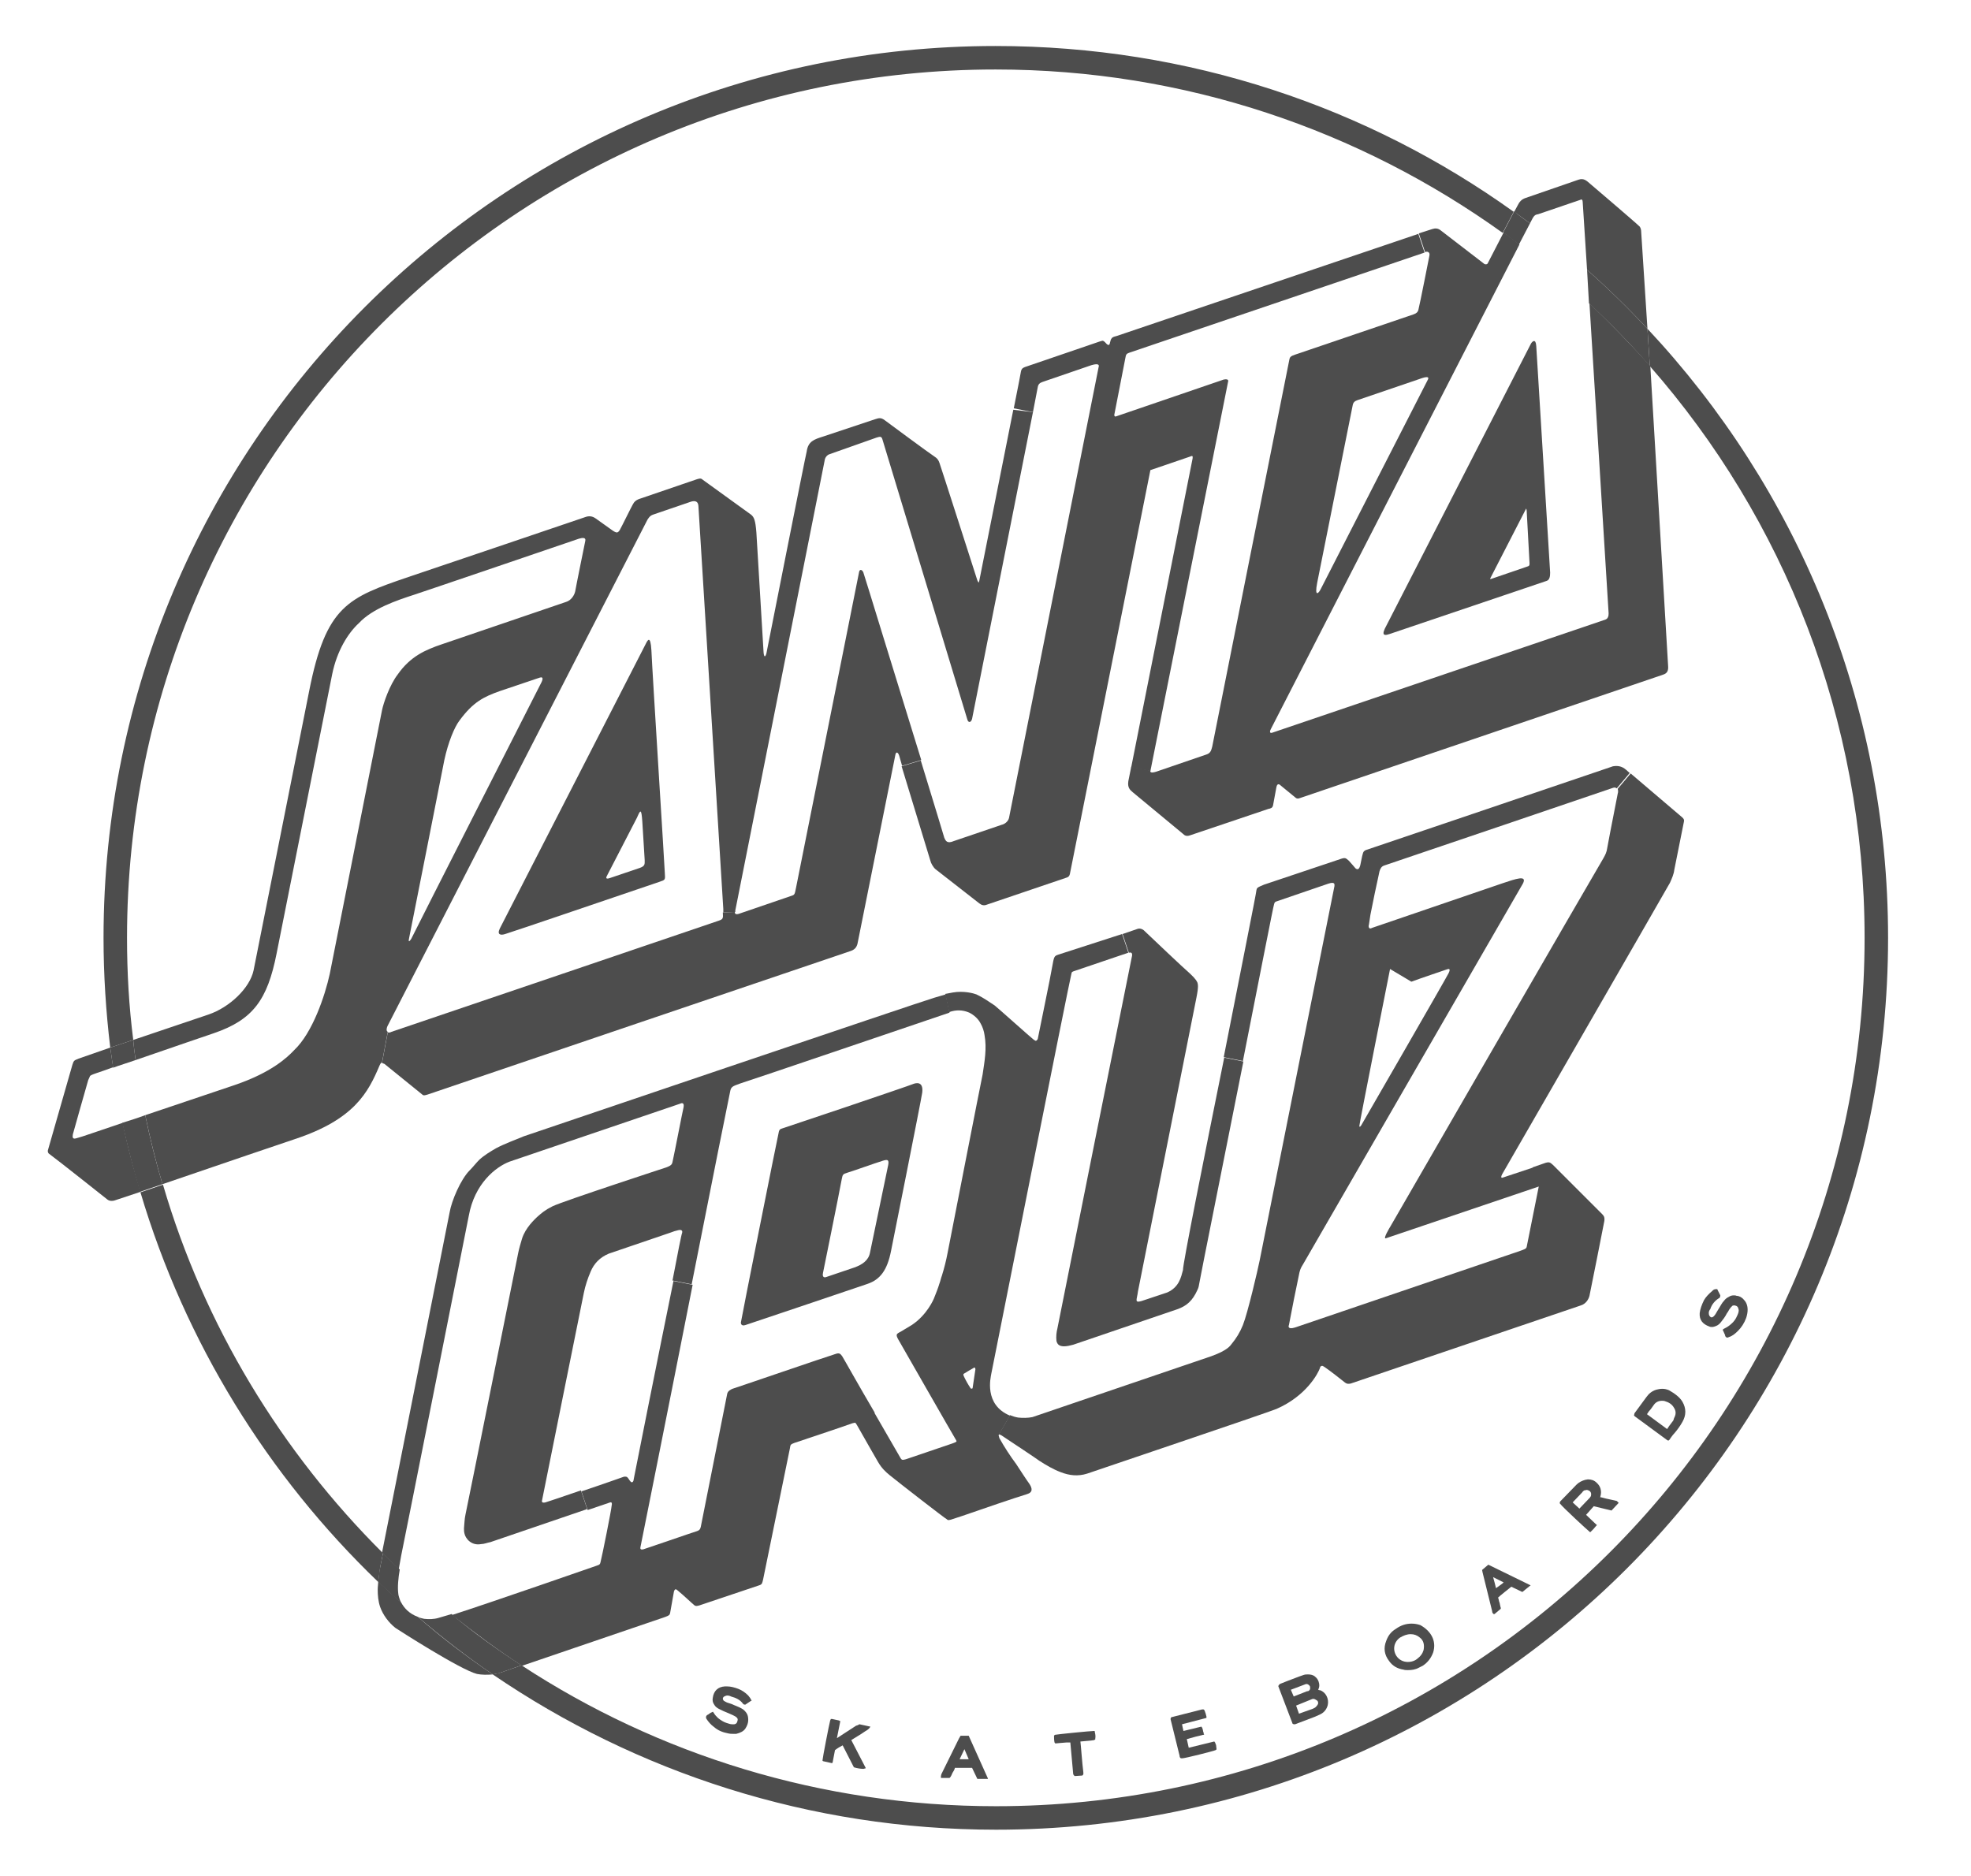 <svg xml:space="preserve" style="enable-background:new 0 0 41.12 39.14;" viewBox="0 0 41.12 39.14" y="0px" x="0px" xmlns:xlink="http://www.w3.org/1999/xlink" xmlns="http://www.w3.org/2000/svg" id="Layer_1" version="1.0">
<style type="text/css">
	.st0{fill:#4D4D4D;}
</style>
<g id="c">
</g>
<g>
	<g>
		<g id="XMLID_1_">
			<g>
				<path d="M36.38,27.12c0.05,0.05,0.08,0.12,0.08,0.21c0,0.05-0.01,0.11-0.03,0.17c-0.04,0.11-0.1,0.2-0.17,0.27
					c-0.06,0.06-0.12,0.11-0.19,0.13c-0.01,0-0.01,0.01-0.02,0.01c0,0-0.01,0-0.01,0l-0.02,0L36,27.89
					c-0.01-0.01-0.01-0.02-0.01-0.03c-0.01-0.03-0.03-0.06-0.04-0.09l-0.01-0.02c0,0,0-0.01,0.01-0.01l0.01-0.01
					c0.04-0.02,0.08-0.04,0.13-0.08c0.05-0.04,0.1-0.09,0.13-0.15c0.02-0.04,0.04-0.08,0.05-0.12c0-0.02,0.01-0.04,0-0.06
					c-0.01-0.05-0.03-0.07-0.08-0.08c0,0-0.01,0-0.01,0c-0.01,0-0.03,0-0.04,0.01c-0.02,0.02-0.04,0.04-0.06,0.07
					c-0.02,0.03-0.03,0.06-0.05,0.08c-0.04,0.08-0.08,0.13-0.12,0.18c-0.03,0.04-0.06,0.07-0.11,0.09
					c-0.03,0.01-0.05,0.02-0.08,0.02c-0.02,0-0.04,0-0.06-0.01c-0.14-0.05-0.21-0.14-0.2-0.28c0.01-0.08,0.04-0.17,0.09-0.27
					c0.04-0.07,0.1-0.13,0.17-0.19c0.02-0.02,0.04-0.04,0.08-0.04l0.02,0c0.01,0,0.01,0,0.01,0.01l0.06,0.12
					c0,0.04-0.02,0.06-0.03,0.06c-0.08,0.05-0.15,0.13-0.18,0.23l-0.01,0.01c-0.01,0.02-0.02,0.04-0.02,0.06
					c0,0.02,0,0.04,0.01,0.06c0.01,0.02,0.03,0.04,0.05,0.04c0.01,0,0.03-0.01,0.04-0.02c0.03-0.03,0.05-0.06,0.07-0.1l0.03-0.05
					c0.04-0.06,0.07-0.13,0.12-0.18c0.03-0.04,0.06-0.06,0.1-0.08c0.03-0.02,0.06-0.03,0.1-0.03c0.02,0,0.04,0,0.06,0.01
					C36.28,27.04,36.34,27.07,36.38,27.12z" class="st0"></path>
				<path d="M35.1,17.06c0.03,0.03,0.04,0.05,0.03,0.09l-0.2,1c-0.01,0.09-0.05,0.18-0.09,0.27
					c-0.18,0.32-3.46,6.01-3.5,6.08c-0.01,0.02-0.02,0.04-0.02,0.06c0,0.02,0.02,0.02,0.04,0.01l0.63-0.21l0.13,0.39
					c0,0-0.01,0-0.02,0.01l-3.19,1.08c-0.04,0.01,0.01-0.09,0.02-0.11c0.03-0.06,0.06-0.11,0.09-0.16c0.16-0.28,4.14-7.17,4.43-7.66
					c0.04-0.07,0.07-0.13,0.08-0.21c0.02-0.11,0.04-0.21,0.06-0.32c0.05-0.25,0.11-0.57,0.16-0.82c0.01-0.03,0.01-0.06,0-0.1
					l0.27-0.32L35.1,17.06z" class="st0"></path>
				<path d="M35.1,29.25c0.08,0.14,0.08,0.28,0,0.42c-0.05,0.09-0.11,0.17-0.17,0.24c-0.04,0.04-0.07,0.09-0.1,0.13
					c0,0.01-0.01,0.01-0.01,0.01l-0.01,0.01c0,0-0.01,0-0.01,0c0,0-0.02-0.01-0.02-0.01l-0.68-0.5c0,0,0-0.01-0.01-0.01
					c0-0.02,0.01-0.04,0.01-0.05l0.25-0.34c0.05-0.07,0.11-0.12,0.2-0.15c0.04-0.01,0.08-0.02,0.13-0.02c0.05,0,0.09,0.01,0.14,0.03
					C34.94,29.08,35.04,29.15,35.1,29.25z M34.94,29.56c0.03-0.07,0.02-0.13-0.02-0.19c-0.04-0.07-0.11-0.11-0.18-0.13
					c-0.02-0.01-0.05-0.01-0.07-0.01c-0.07,0-0.13,0.03-0.17,0.09c-0.03,0.04-0.06,0.09-0.1,0.13l-0.04,0.06l0.42,0.31l0.04-0.06
					c0.03-0.04,0.06-0.08,0.09-0.12C34.92,29.6,34.93,29.58,34.94,29.56z" class="st0"></path>
				<path d="M34.8,13.88c0.01,0.11-0.01,0.17-0.11,0.2l-7.56,2.57c-0.05,0.02-0.08,0.02-0.12-0.02l-0.28-0.23
					c-0.04-0.04-0.08-0.06-0.1,0.02l-0.07,0.38c-0.01,0.06-0.05,0.07-0.1,0.08l-1.63,0.55c-0.08,0.03-0.12,0-0.15-0.03l-1.05-0.87
					c-0.06-0.05-0.11-0.1-0.09-0.23l0.06-0.3l0.4,0.08c-0.01,0.03,0.01,0.06,0.13,0.02l1.05-0.36c0.08-0.03,0.09-0.09,0.11-0.16
					c0,0,1.58-7.94,1.61-8.08c0.01-0.05,0.03-0.07,0.12-0.1c0.15-0.05,2.47-0.84,2.47-0.84c0.06-0.02,0.09-0.05,0.1-0.09
					c0.03-0.11,0.23-1.13,0.23-1.13c0.02-0.08-0.04-0.1-0.09-0.08l-0.13-0.39l0.28-0.09c0.06-0.02,0.12-0.02,0.18,0.03l0.91,0.7
					c0.02,0.01,0.06,0.01,0.07-0.02l0.33-0.64c0.11,0.08,0.22,0.16,0.33,0.25l-5.18,10.1c-0.03,0.05-0.04,0.11,0.02,0.09l6.95-2.36
					c0.06-0.02,0.07-0.08,0.07-0.13l-0.4-6.47c0.44,0.42,0.86,0.85,1.27,1.31L34.8,13.88z M29.79,7.92
					c0.03-0.06-0.02-0.07-0.18-0.01l-1.29,0.44c-0.06,0.02-0.09,0.05-0.1,0.11l-0.74,3.7c-0.06,0.31,0.03,0.22,0.07,0.14L29.79,7.92
					z" class="st0"></path>
				<path d="M34.37,6.86c3.11,3.32,5.02,7.79,5.02,12.71c0,10.28-8.33,18.61-18.61,18.61c-3.89,0-7.51-1.2-10.5-3.24
					c0.06-0.01,0.12-0.03,0.17-0.04l0.43-0.15c2.84,1.86,6.25,2.94,9.9,2.94c10.01,0,18.12-8.11,18.12-18.12
					c0-4.57-1.69-8.75-4.48-11.93L34.37,6.86z" class="st0"></path>
				<path d="M34.37,6.86l0.05,0.78c-0.4-0.46-0.82-0.89-1.27-1.31l-0.04-0.7C33.55,6.02,33.97,6.43,34.37,6.86z" class="st0"></path>
				<path d="M34.24,4.85l0.13,2.01c-0.4-0.43-0.82-0.84-1.26-1.23l-0.09-1.4c0-0.06-0.02-0.08-0.05-0.06l-0.88,0.3
					C32.02,4.48,32,4.5,31.94,4.62l-0.02,0.04c-0.11-0.08-0.22-0.16-0.33-0.24l0.07-0.13c0.04-0.08,0.08-0.13,0.17-0.16l1.1-0.38
					c0.11-0.04,0.17,0.02,0.25,0.09c0,0,0.94,0.8,1.03,0.89C34.23,4.76,34.24,4.8,34.24,4.85z" class="st0"></path>
				<path d="M33.92,16.06l0.08,0.07l-0.27,0.32c-0.03-0.02-0.05-0.02-0.08-0.01c-0.08,0.03-4.74,1.61-4.77,1.62
					c-0.06,0.02-0.08,0.06-0.1,0.12c-0.07,0.31-0.13,0.61-0.19,0.91c-0.01,0.06-0.02,0.13-0.03,0.2c-0.01,0.03-0.01,0.06,0.01,0.08
					c0.02,0.01,0.04,0,0.06-0.01l2.72-0.93c0.27-0.09,0.52-0.18,0.42,0.01l-4.59,7.95c-0.03,0.05-0.05,0.08-0.07,0.16
					c-0.04,0.18-0.19,0.93-0.22,1.1c-0.01,0.02-0.03,0.1,0.13,0.05l4.7-1.6c0.08-0.03,0.12-0.04,0.13-0.08l0.25-1.25
					c0-0.01,0-0.02,0-0.02l-0.13-0.39l0.23-0.08c0.13-0.05,0.14-0.02,0.2,0.03l1.03,1.03c0.04,0.04,0.05,0.08,0.04,0.14
					c-0.03,0.16-0.27,1.37-0.31,1.56c-0.02,0.08-0.08,0.17-0.18,0.2l-4.8,1.63c-0.05,0.01-0.08,0.01-0.12-0.02
					c-0.06-0.05-0.33-0.26-0.42-0.32c-0.02-0.01-0.04-0.03-0.06-0.03c-0.03,0.01-0.04,0.02-0.04,0.04
					c-0.04,0.12-0.29,0.59-0.91,0.86c-0.19,0.08-3.87,1.32-3.95,1.35c-0.19,0.06-0.37,0.04-0.55-0.03
					c-0.16-0.06-0.31-0.15-0.45-0.24c-0.05-0.04-0.58-0.39-0.79-0.53c-0.02-0.01-0.04-0.02-0.05-0.02l0.23-0.4
					c0.05,0.02,0.11,0.04,0.17,0.05c0.09,0.01,0.21,0.01,0.3-0.01l3.73-1.27c0.36-0.13,0.4-0.23,0.42-0.25
					c0.1-0.12,0.18-0.25,0.24-0.4c0.1-0.25,0.31-1.15,0.35-1.35c0.09-0.46,1.54-7.71,1.56-7.81c0-0.03,0.02-0.1-0.13-0.05
					c0,0-0.73,0.25-1.08,0.37c-0.03,0.01-0.04,0.02-0.05,0.06c-0.01,0.01-0.31,1.55-0.65,3.27l-0.4-0.08
					c0.35-1.78,0.68-3.43,0.68-3.47c0.01-0.07,0.02-0.07,0.16-0.13l1.61-0.54c0.09-0.03,0.1-0.01,0.16,0.04
					c0.03,0.03,0.13,0.15,0.14,0.16c0.05,0.04,0.08,0.01,0.1-0.07c0.01-0.04,0.04-0.21,0.05-0.23c0.01-0.04,0.02-0.06,0.06-0.08
					c0.01,0,5.01-1.7,5.16-1.75C33.77,15.97,33.85,16,33.92,16.06z M30.22,20.31c0.05-0.1,0.01-0.1-0.04-0.08
					c0,0-0.62,0.21-0.72,0.25c-0.02,0.01-0.02,0-0.04-0.01L29,20.22c0,0-0.64,3.22-0.64,3.27c0,0.04,0.02,0.02,0.04-0.01
					C28.43,23.43,30.16,20.43,30.22,20.31z" class="st0"></path>
				<path d="M33.77,31.36C33.77,31.37,33.77,31.37,33.77,31.36l-0.15,0.16l-0.37-0.09l-0.16,0.18l0.22,0.21
					c0.01,0,0.01,0.01,0,0.01l-0.01,0.01c-0.02,0.02-0.04,0.05-0.06,0.07c-0.01,0.01-0.02,0.02-0.04,0.04l-0.01,0.01
					c0,0-0.01,0.01-0.01,0.01c0,0,0,0-0.01,0l-0.01-0.01c-0.03-0.02-0.57-0.52-0.61-0.58c0,0-0.01-0.01-0.01-0.01
					c0-0.03,0.01-0.04,0.02-0.05l0.33-0.34c0.05-0.05,0.11-0.08,0.18-0.1c0.02,0,0.04-0.01,0.06-0.01c0.07,0,0.13,0.02,0.18,0.07
					c0.08,0.07,0.11,0.17,0.08,0.28c0,0.01,0,0.01-0.01,0.02c0.06,0.01,0.11,0.03,0.17,0.04c0.06,0.01,0.12,0.03,0.18,0.04
					L33.77,31.36C33.76,31.36,33.76,31.36,33.77,31.36z M33.19,31.22c0.01-0.04,0.01-0.08-0.03-0.11c-0.02-0.01-0.04-0.02-0.06-0.02
					c-0.01,0-0.03,0.01-0.05,0.01c-0.01,0.01-0.03,0.02-0.04,0.04l-0.2,0.21l0.14,0.13l0.22-0.23
					C33.17,31.25,33.18,31.23,33.19,31.22z" class="st0"></path>
				<path d="M32.34,11.95c0,0.07-0.01,0.15-0.07,0.17l-3.28,1.11c-0.17,0.06-0.13-0.04-0.1-0.11l3.05-5.95
					c0.03-0.05,0.1-0.11,0.11,0.05L32.34,11.95z M31.84,11.83c0.07-0.02,0.07-0.03,0.07-0.08l-0.06-1.1
					c-0.01-0.05-0.01-0.04-0.02-0.02l-0.73,1.42c-0.02,0.03-0.01,0.04,0.01,0.03L31.84,11.83z" class="st0"></path>
				<path d="M31.93,33.08c0,0.01,0,0.01-0.01,0.01l-0.16,0.13l-0.23-0.11c-0.05,0.04-0.24,0.19-0.28,0.23l0.01,0.01
					c0.01,0.03,0.01,0.06,0.02,0.08c0,0.01,0.01,0.02,0.01,0.04c0.01,0.03,0.01,0.06,0.02,0.08c0,0,0,0.02,0,0.02l-0.13,0.11
					c0,0,0,0-0.01,0c0,0-0.01,0-0.01,0l-0.01-0.01c-0.02-0.02-0.02-0.04-0.02-0.05l-0.2-0.81l-0.01-0.05l0.13-0.11L31.93,33.08
					C31.93,33.07,31.93,33.08,31.93,33.08z M31.37,33.02l-0.22-0.11c0.02,0.07,0.05,0.18,0.06,0.23
					C31.28,33.09,31.34,33.05,31.37,33.02z" class="st0"></path>
				<path d="M31.92,4.66L31.69,5.1c-0.11-0.08-0.22-0.17-0.33-0.25l0.23-0.44C31.69,4.5,31.81,4.58,31.92,4.66z" class="st0"></path>
				<path d="M31.58,4.42l-0.23,0.44c-2.98-2.14-6.63-3.41-10.58-3.41c-10.01,0-18.12,8.12-18.12,18.12
					c0,0.72,0.04,1.43,0.13,2.13L2.3,21.86c-0.09-0.75-0.14-1.52-0.14-2.29c0-10.28,8.33-18.61,18.61-18.61
					C24.81,0.96,28.54,2.24,31.58,4.42z" class="st0"></path>
				<path d="M29.89,34.18c0.04,0.1,0.04,0.2,0.01,0.3c-0.04,0.11-0.11,0.21-0.22,0.28c-0.02,0.01-0.04,0.02-0.06,0.03
					l-0.02,0.01c-0.07,0.04-0.15,0.05-0.23,0.05c-0.03,0-0.06,0-0.09-0.01c-0.13-0.02-0.23-0.08-0.3-0.18
					c-0.1-0.13-0.12-0.27-0.06-0.42c0.04-0.11,0.1-0.19,0.2-0.25c0.11-0.08,0.22-0.11,0.33-0.11c0.06,0,0.12,0.01,0.18,0.03
					C29.74,33.97,29.84,34.06,29.89,34.18z M29.7,34.43c0.02-0.11,0-0.2-0.08-0.26c-0.06-0.05-0.12-0.07-0.19-0.07
					c-0.08,0-0.15,0.03-0.22,0.07c-0.13,0.09-0.16,0.25-0.08,0.38c0.05,0.08,0.14,0.13,0.24,0.13c0.05,0,0.1-0.01,0.14-0.03
					l0.02-0.01c0.01-0.01,0.02-0.01,0.03-0.02C29.64,34.56,29.68,34.5,29.7,34.43z" class="st0"></path>
				<path d="M29.59,4.88l0.13,0.39l-6.16,2.09c-0.06,0.02-0.07,0.04-0.08,0.1l-0.23,1.18c-0.01,0.02,0,0.06,0.03,0.05
					l2.25-0.77c0.05-0.01,0.11-0.01,0.09,0.05L24,16.09l-0.4-0.08l1.28-6.44c0.01-0.07-0.01-0.06-0.06-0.04L24,9.81l-1.68,8.43
					c-0.01,0.04-0.03,0.06-0.06,0.07l-1.68,0.57c-0.05,0.02-0.1,0.01-0.15-0.03l-0.91-0.71c-0.05-0.04-0.1-0.13-0.11-0.18l-0.6-1.97
					l0.4-0.12c0.28,0.91,0.49,1.61,0.49,1.61c0.03,0.07,0.06,0.13,0.2,0.07l1-0.34c0.05-0.01,0.13-0.06,0.15-0.14l1.87-9.41
					c0.01-0.03,0.02-0.09-0.15-0.04l-1.02,0.35c-0.06,0.02-0.09,0.05-0.1,0.11L21.55,8.6l-0.4-0.08c0.09-0.45,0.15-0.76,0.15-0.77
					c0.01-0.05,0.03-0.07,0.08-0.09c0,0,1.46-0.5,1.55-0.53c0.03-0.01,0.06-0.02,0.08-0.02c0.03,0.01,0.07,0.06,0.07,0.06
					c0.05,0.05,0.07,0.03,0.08-0.03c0.01-0.03,0.01-0.06,0.04-0.09c0.02-0.02,0.06-0.03,0.1-0.04L29.59,4.88z" class="st0"></path>
				<path d="M27.54,35.27c0.12,0.04,0.19,0.18,0.16,0.31c-0.02,0.08-0.07,0.15-0.15,0.19
					c-0.04,0.02-0.07,0.03-0.11,0.05l-0.42,0.16H27c0,0,0,0,0,0c0,0,0,0-0.01,0l-0.02-0.01c-0.01-0.01-0.01-0.01-0.01-0.02
					l-0.29-0.76c0,0,0-0.01,0-0.01c0.01-0.03,0.03-0.03,0.03-0.04l0.15-0.06c0.11-0.04,0.23-0.09,0.35-0.13
					c0.03-0.01,0.06-0.01,0.09-0.01c0.05,0,0.11,0.01,0.15,0.05c0.04,0.03,0.07,0.08,0.08,0.14c0.01,0.05,0,0.09-0.02,0.13
					C27.52,35.27,27.53,35.27,27.54,35.27z M27.5,35.54c0-0.03-0.01-0.05-0.03-0.06c-0.03-0.02-0.05-0.03-0.07-0.03
					c-0.01,0-0.02,0-0.04,0.01c-0.09,0.04-0.18,0.07-0.27,0.11l-0.05,0.02l0.06,0.17l0.11-0.04c0.06-0.02,0.11-0.04,0.17-0.06
					c0.02-0.01,0.05-0.02,0.07-0.04C27.48,35.59,27.5,35.56,27.5,35.54z M27.29,35.29c0.04-0.02,0.05-0.05,0.04-0.1
					c-0.01-0.02-0.04-0.05-0.07-0.05c0,0,0,0,0,0c-0.01,0-0.02,0-0.04,0.01l-0.29,0.11l0.06,0.14l0.28-0.11
					C27.27,35.29,27.28,35.29,27.29,35.29z" class="st0"></path>
				<path d="M25.54,22.07l0.4,0.08c-0.41,2.07-0.88,4.4-0.92,4.63c-0.01,0.05-0.01,0.08-0.04,0.14
					c-0.1,0.22-0.22,0.33-0.42,0.4c-0.32,0.11-2.02,0.69-2.17,0.74c-0.28,0.08-0.33,0-0.35-0.08c-0.01-0.09,0-0.18,0.02-0.26
					c0.08-0.41,1.52-7.6,1.55-7.74c0.03-0.11-0.02-0.11-0.06-0.1l-0.13-0.39l0.32-0.11c0.04-0.01,0.08,0,0.12,0.03
					c0.19,0.18,0.82,0.78,0.96,0.9c0.06,0.06,0.12,0.11,0.16,0.19c0.01,0.04,0.03,0.07-0.02,0.32l-1.22,6.13
					c-0.02,0.17-0.08,0.24,0.07,0.2l0.54-0.18c0.25-0.11,0.29-0.32,0.33-0.47C24.67,26.41,25.12,24.15,25.54,22.07z" class="st0"></path>
				<path d="M25.38,36.5c0,0.01,0,0.01-0.01,0.01l-0.01,0.01c-0.04,0.02-0.64,0.17-0.69,0.17c0,0-0.01,0-0.01,0
					s-0.01,0-0.01,0l-0.01,0c-0.03-0.01-0.03-0.04-0.03-0.05l-0.19-0.77l0.01-0.03c0.01-0.01,0.01-0.01,0.02-0.01l0.63-0.16
					c0.01,0,0.01,0,0.01,0l0.02,0l0.02,0.02c0.02,0.05,0.03,0.09,0.04,0.13l0,0.02c0,0.01,0,0.01-0.01,0.01l-0.5,0.13
					c0,0.01,0.03,0.14,0.03,0.14l0.37-0.09c0,0,0.01,0,0.01,0.01l0.01,0.01c0.01,0.03,0.02,0.06,0.02,0.08
					c0.01,0.01,0.01,0.03,0.01,0.04l0.01,0.02c0,0.01,0,0.01-0.01,0.01L25.1,36.2c-0.04,0.01-0.11,0.03-0.16,0.04l-0.18,0.05
					l0.04,0.18l0.53-0.13c0,0,0.01,0,0.01,0.01l0.01,0.01c0.01,0.02,0.01,0.04,0.02,0.05L25.38,36.5z" class="st0"></path>
				<path d="M23.41,19.49l0.13,0.39l-1.12,0.38c-0.06,0.02-0.06,0.02-0.07,0.07c-0.02,0.04-1.67,8.34-1.67,8.34
					c-0.01,0.07-0.16,0.64,0.39,0.87l-0.23,0.4c-0.01,0-0.01,0.01,0.01,0.07c0.1,0.18,0.23,0.38,0.35,0.54
					c0.1,0.15,0.18,0.28,0.28,0.42c0.05,0.08,0.08,0.17-0.06,0.21c-0.03,0.01-0.12,0.04-0.25,0.08c-0.4,0.13-1.13,0.39-1.33,0.45
					c-0.05,0.01-0.06,0.02-0.09-0.01c-0.03-0.01-0.97-0.74-1.18-0.91c-0.1-0.08-0.18-0.16-0.25-0.28c0,0-0.3-0.52-0.44-0.77
					c-0.01-0.02-0.03-0.05-0.05-0.06c-0.01,0-0.02-0.01-0.02-0.01l0.42-0.21c0.29,0.5,0.56,0.97,0.56,0.97
					c0.03,0.05,0.06,0.03,0.11,0.02l0.97-0.33c0.11-0.04,0.09-0.04,0.07-0.08c-0.01-0.01-1.2-2.09-1.2-2.09
					c-0.05-0.09-0.04-0.11,0.01-0.14c0.01,0,0.25-0.15,0.27-0.16c0.32-0.21,0.46-0.54,0.47-0.57c0.04-0.1,0.08-0.2,0.11-0.3
					c0.02-0.05,0.03-0.11,0.05-0.16c0.05-0.16,0.09-0.32,0.12-0.48c0,0,0.72-3.69,0.73-3.72c0.04-0.27,0.09-0.54,0.04-0.82
					c-0.01-0.08-0.04-0.17-0.08-0.24c-0.05-0.1-0.14-0.18-0.24-0.23c-0.14-0.06-0.28-0.06-0.42-0.01l-0.08-0.38
					c0.05-0.01,0.11-0.02,0.16-0.03c0.23-0.04,0.44,0.02,0.49,0.04c0.13,0.06,0.26,0.15,0.38,0.23c0.02,0.01,0.79,0.7,0.81,0.71
					c0.01,0.01,0.03,0.02,0.05,0.03c0.02-0.01,0.03-0.02,0.04-0.04c0.01-0.06,0.28-1.36,0.3-1.5c0.04-0.22,0.04-0.23,0.13-0.26
					L23.41,19.49z M20.35,28.57c0-0.01-0.01-0.02-0.01-0.03c-0.01,0-0.02-0.01-0.02,0c-0.07,0.04-0.14,0.08-0.22,0.13
					c0,0.01,0,0.02,0,0.03c0.04,0.09,0.09,0.18,0.15,0.27c0.01,0.01,0.02,0.01,0.04,0C20.31,28.84,20.33,28.71,20.35,28.57z" class="st0"></path>
				<path d="M22.84,36.14c0.01,0.04,0.02,0.09,0.01,0.14l0,0.01c0,0.01,0,0.01-0.01,0.01l-0.01,0.01
					c-0.02,0-0.05,0.01-0.07,0.01l-0.22,0.02c0.01,0.07,0.04,0.49,0.06,0.63c0,0.02,0.01,0.05-0.01,0.07c0,0-0.01,0.01-0.01,0.01
					l-0.15,0.01c0,0-0.01,0-0.01,0s-0.01-0.01-0.01-0.01l-0.01-0.01l-0.01-0.02l-0.06-0.66c-0.01,0-0.02,0-0.04,0
					c-0.01,0-0.03,0-0.04,0c-0.02,0-0.23,0.02-0.23,0.02c0,0-0.01,0-0.01-0.01L22,36.36c-0.01-0.05-0.01-0.09-0.01-0.13v-0.01
					c0-0.01,0-0.01,0.01-0.01l0.01-0.01c0.04-0.01,0.74-0.08,0.81-0.08h0.01c0,0,0.01,0,0.01,0.01L22.84,36.14z" class="st0"></path>
				<path d="M21.55,8.6l-1.27,6.4c-0.02,0.08-0.08,0.09-0.1,0.01l-1.77-5.84c-0.02-0.07-0.05-0.06-0.12-0.04L17.3,9.48
					c-0.03,0.01-0.07,0.04-0.09,0.1L15.34,19c0,0.01,0,0.02,0,0.03l-0.25,0.01c0-0.02,0-0.05,0-0.07l-0.52-8.42
					c-0.01-0.11-0.1-0.1-0.16-0.08l-0.79,0.27c-0.05,0.02-0.07,0.04-0.11,0.1L8.1,21.38c-0.02,0.03-0.06,0.13-0.01,0.15l-0.12,0.64
					c-0.03,0.01-0.04,0.04-0.05,0.06c-0.24,0.57-0.53,1.13-1.77,1.54c-0.01,0-1.65,0.56-2.76,0.94c-0.14-0.47-0.26-0.96-0.36-1.44
					c0.89-0.3,1.87-0.63,1.87-0.63c0.76-0.26,1.09-0.57,1.24-0.73c0.38-0.36,0.64-1.13,0.74-1.59l1.09-5.5
					C8,14.67,8.13,14.29,8.3,14.07c0.26-0.37,0.57-0.51,0.93-0.63l2.58-0.88c0.1-0.03,0.17-0.13,0.19-0.22
					c0.02-0.12,0.21-1.05,0.21-1.05c0.02-0.08-0.06-0.07-0.13-0.05c0,0-3.37,1.15-3.44,1.17c-0.37,0.12-0.87,0.29-1.15,0.59
					c-0.23,0.21-0.46,0.58-0.56,1.07L5.77,19.9c-0.19,0.96-0.49,1.38-1.31,1.66c0,0-0.91,0.31-1.63,0.56
					c-0.02-0.14-0.04-0.28-0.05-0.42l1.57-0.53c0.44-0.15,0.86-0.55,0.94-0.92c0.06-0.31,1.16-5.83,1.16-5.83
					c0.35-1.78,0.81-1.95,2.07-2.38c0,0,3.52-1.19,3.69-1.25c0.08-0.03,0.15-0.02,0.22,0.03c0.11,0.08,0.25,0.18,0.35,0.25
					c0.09,0.06,0.11,0.05,0.15-0.01c0.06-0.11,0.24-0.48,0.27-0.53c0.03-0.06,0.07-0.1,0.17-0.13l1.17-0.4
					c0.04-0.01,0.08-0.03,0.12,0.01l1.01,0.73c0.06,0.05,0.09,0.11,0.11,0.37l0.15,2.5c0.01,0.12,0.04,0.1,0.06,0.02
					c0,0,0.82-4.15,0.84-4.21c0.03-0.21,0.15-0.25,0.34-0.31l1.08-0.36c0.09-0.03,0.13-0.04,0.21,0.02c0,0,0.93,0.69,1.04,0.76
					c0.05,0.03,0.08,0.07,0.1,0.13c0.02,0.05,0.79,2.45,0.79,2.45c0.02,0.04,0.03,0.07,0.04,0.01c0,0,0.46-2.32,0.71-3.57L21.55,8.6
					z M11.3,14.23c0.05-0.11-0.01-0.1-0.04-0.09l-0.83,0.28c-0.34,0.12-0.56,0.23-0.84,0.61c-0.11,0.14-0.24,0.46-0.32,0.83
					c0,0-0.72,3.65-0.73,3.69c-0.02,0.09-0.02,0.13,0.04,0.04C8.65,19.44,11.3,14.23,11.3,14.23z" class="st0"></path>
				<path d="M20.61,37.11c0,0,0,0.01,0,0.01c0,0-0.01,0-0.01,0l-0.21,0l-0.11-0.23l-0.36,0v0.01
					c-0.01,0.03-0.02,0.05-0.04,0.08c-0.01,0.01-0.01,0.02-0.02,0.04c-0.01,0.02-0.02,0.05-0.04,0.07c0,0-0.01,0.01-0.01,0.01
					l-0.17,0c-0.01,0-0.01,0-0.01-0.01v-0.02c0-0.02,0.01-0.04,0.01-0.05l0.37-0.75l0.03-0.05l0.17,0L20.61,37.11z M20.21,36.71
					l-0.09-0.21l-0.1,0.21H20.21z" class="st0"></path>
				<path d="M19.73,20.75l0.08,0.38c-0.21,0.07-4.32,1.47-4.37,1.48c-0.17,0.06-0.19,0.07-0.21,0.18
					c-0.01,0.04-0.39,1.93-0.8,4.01l-0.4-0.08c0.11-0.58,0.19-0.98,0.2-0.99c0.02-0.07-0.04-0.07-0.08-0.06
					c-0.05,0.01-0.11,0.03-0.16,0.05l-1.29,0.44c-0.19,0.08-0.31,0.21-0.38,0.38c-0.06,0.14-0.11,0.29-0.14,0.44
					c0,0-0.84,4.16-0.87,4.32c-0.01,0.03-0.01,0.07,0.07,0.05c0.01,0,0.36-0.12,0.74-0.25l0.13,0.39l-2.02,0.69
					c-0.06,0.01-0.13,0.04-0.19,0.04C9.83,32.26,9.71,32.1,9.69,32c-0.01-0.04-0.01-0.07-0.01-0.11c0.01-0.1,0.01-0.19,0.03-0.28
					c0.05-0.23,1.07-5.31,1.1-5.46c0.02-0.1,0.05-0.2,0.08-0.3c0.07-0.23,0.27-0.41,0.31-0.45c0.1-0.09,0.17-0.15,0.33-0.23
					c0.23-0.11,2.37-0.81,2.37-0.81c0.13-0.05,0.12-0.07,0.14-0.16c0.04-0.18,0.18-0.91,0.22-1.09c0.02-0.1-0.03-0.1-0.07-0.08
					l-3.56,1.21c-0.29,0.11-0.73,0.46-0.85,1.13c0,0-1.34,6.76-1.41,7.09c-0.01,0.06-0.03,0.16-0.05,0.28
					c-0.12-0.11-0.24-0.23-0.35-0.34l1.41-7.1c0.04-0.24,0.23-0.69,0.42-0.88c0.07-0.07,0.13-0.15,0.2-0.22
					c0.11-0.1,0.23-0.17,0.35-0.24c0.19-0.1,0.39-0.17,0.58-0.25c0,0,8.37-2.84,8.56-2.89C19.57,20.8,19.65,20.77,19.73,20.75z" class="st0"></path>
				<path d="M19.05,22.62c0.05-0.02,0.22-0.07,0.19,0.18c-0.03,0.2-0.65,3.3-0.65,3.3c-0.08,0.41-0.23,0.6-0.49,0.69
					c0,0-2.54,0.86-2.55,0.86c-0.09,0.03-0.1-0.04-0.09-0.07c0-0.03,0.77-3.9,0.79-3.97c0.01-0.03,0.02-0.05,0.06-0.06
					C16.32,23.55,18.96,22.66,19.05,22.62z M18.53,24.31c0.02-0.11-0.01-0.12-0.11-0.09c-0.25,0.08-0.49,0.17-0.74,0.25
					c-0.1,0.03-0.1,0.04-0.12,0.14c-0.06,0.33-0.39,1.95-0.39,1.95c-0.01,0.04-0.01,0.11,0.06,0.09l0.59-0.2
					c0.17-0.06,0.3-0.15,0.33-0.31L18.53,24.31z" class="st0"></path>
				<path d="M19.22,15.86l-0.4,0.12l-0.06-0.21c-0.03-0.09-0.07-0.08-0.08-0.02l-0.79,3.94
					c-0.02,0.08-0.06,0.13-0.16,0.16c0,0-8.64,2.93-8.81,2.99c-0.04,0.01-0.08,0.03-0.11,0L8.02,22.2
					c-0.02-0.01-0.04-0.01-0.05-0.02l0.12-0.64c0.02,0.01,0.04,0.01,0.08-0.01c0.39-0.13,6.83-2.32,6.83-2.32
					c0.08-0.03,0.09-0.04,0.08-0.17l0.25-0.01c0,0.03,0.01,0.06,0.08,0.04l1.11-0.38c0.06-0.02,0.06-0.03,0.09-0.18
					c0.08-0.4,1.31-6.56,1.31-6.56c0.01-0.08,0.06-0.07,0.09-0.01C18.03,11.99,18.72,14.25,19.22,15.86z" class="st0"></path>
				<path d="M17.57,28.3c0.01,0.01,0.35,0.62,0.68,1.18l-0.42,0.21c-0.02,0-0.04,0.01-0.05,0.01
					c-0.1,0.04-1.21,0.41-1.21,0.41c-0.08,0.03-0.08,0.04-0.09,0.11l-0.56,2.74c-0.02,0.08-0.02,0.1-0.08,0.12l-1.25,0.42
					c-0.04,0.01-0.07,0.02-0.1,0c-0.05-0.04-0.25-0.23-0.35-0.31c-0.06-0.06-0.07,0-0.08,0.02l-0.08,0.45
					c-0.01,0.04-0.02,0.05-0.1,0.08l-2.99,1.02c-0.51-0.33-0.99-0.69-1.46-1.06c0.81-0.26,3.02-1.03,3.02-1.03
					c0.07-0.02,0.07-0.04,0.08-0.08c0.03-0.11,0.23-1.11,0.23-1.17c0.01-0.04,0.01-0.08-0.03-0.07l-0.47,0.16l-0.13-0.39
					c0.42-0.14,0.87-0.3,0.87-0.3c0.02-0.01,0.06-0.01,0.08,0c0.04,0.03,0.07,0.12,0.11,0.11c0.02-0.01,0.03-0.04,0.03-0.06
					c0.01-0.06,0.53-2.67,0.83-4.14l0.4,0.08c-0.51,2.59-1.09,5.48-1.09,5.48c-0.01,0.06,0.05,0.04,0.06,0.04
					c0.01,0,1.05-0.36,1.12-0.38c0.06-0.02,0.07-0.05,0.08-0.09c0-0.01,0.55-2.76,0.55-2.77c0.01-0.07,0.09-0.1,0.11-0.11
					c0.04-0.01,1.96-0.67,2.16-0.73C17.5,28.23,17.53,28.24,17.57,28.3z" class="st0"></path>
				<path d="M18.16,36.03C18.16,36.03,18.16,36.03,18.16,36.03l-0.03,0.04c-0.02,0.02-0.05,0.04-0.07,0.05
					c-0.01,0.01-0.02,0.01-0.03,0.02c-0.02,0.01-0.04,0.03-0.06,0.04l-0.21,0.13l0.3,0.58c0,0,0,0.01,0,0.01c0,0,0,0-0.01,0
					l-0.03,0.01c-0.01,0-0.01,0-0.02,0c-0.04,0-0.11-0.01-0.18-0.03c0,0-0.01-0.01-0.01-0.01l-0.23-0.45
					c-0.04,0.02-0.11,0.06-0.16,0.1l-0.05,0.26c0,0,0,0-0.01,0.01c0,0,0,0-0.01,0l-0.18-0.04c0,0-0.01-0.01-0.01-0.01v-0.01
					c0-0.04,0.14-0.76,0.16-0.83l0.01-0.02c0-0.01,0-0.01,0.01-0.01l0.02,0c0.05,0.01,0.09,0.02,0.14,0.03l0.02,0.01
					c0.01,0,0.01,0.01,0.01,0.01l-0.07,0.35l0.4-0.26C17.89,36,17.9,36,17.91,35.99l0.02-0.01L18.16,36.03
					C18.16,36.02,18.16,36.02,18.16,36.03z" class="st0"></path>
				<path d="M15.67,35.47l0.01,0.01c0,0.01,0,0.01-0.01,0.01l-0.12,0.08c0,0-0.01,0-0.01,0c-0.03,0-0.04-0.02-0.04-0.02
					c-0.06-0.08-0.14-0.12-0.25-0.15l-0.02-0.01c-0.01,0-0.03-0.01-0.05-0.01c-0.03,0-0.05,0.01-0.07,0.02s-0.03,0.03-0.03,0.05
					c0,0.01,0.01,0.03,0.02,0.04c0.03,0.02,0.07,0.04,0.11,0.05l0.06,0.02c0.06,0.03,0.13,0.05,0.2,0.09
					c0.04,0.02,0.07,0.05,0.1,0.09c0.03,0.04,0.04,0.09,0.04,0.15c0,0.06-0.02,0.12-0.06,0.18c-0.04,0.06-0.11,0.09-0.19,0.11
					c-0.02,0-0.04,0-0.06,0c-0.04,0-0.07,0-0.11-0.01c-0.11-0.02-0.21-0.06-0.29-0.13c-0.07-0.05-0.12-0.11-0.16-0.17
					c0-0.01-0.01-0.01-0.01-0.02l0-0.03l0.01-0.02c0.01-0.01,0.02-0.02,0.03-0.02c0.03-0.02,0.05-0.04,0.08-0.05l0.02-0.01h0
					c0.01,0,0.01,0,0.01,0.01l0.01,0.01c0.02,0.04,0.05,0.07,0.09,0.11c0.05,0.04,0.11,0.08,0.17,0.1c0.04,0.01,0.08,0.03,0.12,0.03
					h0.01c0.02,0,0.03,0,0.04,0c0.05-0.01,0.06-0.04,0.07-0.09c0-0.02,0-0.03-0.02-0.05c-0.02-0.02-0.04-0.03-0.08-0.05
					c-0.03-0.01-0.06-0.03-0.09-0.04c-0.08-0.03-0.14-0.06-0.2-0.09c-0.04-0.02-0.08-0.05-0.1-0.09c-0.03-0.04-0.04-0.09-0.03-0.14
					c0.02-0.15,0.11-0.23,0.25-0.24c0.02,0,0.03,0,0.05,0c0.07,0,0.15,0.02,0.23,0.05c0.08,0.03,0.15,0.08,0.21,0.14
					C15.64,35.42,15.66,35.44,15.67,35.47z" class="st0"></path>
				<path d="M13.87,18.22c0.01,0.14,0.01,0.14-0.11,0.18c-0.62,0.21-3.17,1.08-3.22,1.09
					c-0.09,0.03-0.18,0.02-0.11-0.12l3.04-5.93c0.04-0.08,0.1-0.2,0.12,0.13C13.61,14.05,13.87,18.14,13.87,18.22z M13.35,18.11
					c0.11-0.04,0.1-0.08,0.1-0.16l-0.05-0.81c-0.02-0.28-0.04-0.24-0.11-0.08l-0.63,1.22c-0.01,0.02-0.04,0.08,0.07,0.04
					L13.35,18.11z" class="st0"></path>
				<path d="M10.88,34.75l-0.43,0.15c-0.05,0.02-0.11,0.03-0.17,0.04c-0.54-0.37-1.06-0.77-1.56-1.2
					c0.04,0.02,0.08,0.03,0.13,0.04c0.1,0.01,0.2,0.01,0.3-0.02c0.04-0.01,0.13-0.04,0.27-0.08C9.88,34.07,10.37,34.42,10.88,34.75z" class="st0"></path>
				<path d="M10.28,34.94c-0.11,0.01-0.23,0.01-0.33-0.01c-0.35-0.09-1.64-0.92-1.7-0.96
					c-0.14-0.11-0.26-0.27-0.32-0.44c-0.04-0.12-0.05-0.24-0.05-0.36c0-0.06,0.01-0.11,0.01-0.17c0.16,0.15,0.32,0.3,0.48,0.44
					c0.06,0.11,0.16,0.23,0.35,0.3C9.22,34.18,9.74,34.57,10.28,34.94z" class="st0"></path>
				<path d="M8.31,33.26c0,0.02,0.02,0.1,0.06,0.19c-0.16-0.14-0.32-0.29-0.48-0.44c0.01-0.1,0.02-0.2,0.04-0.3
					l0.06-0.3c0.11,0.11,0.23,0.23,0.35,0.34C8.31,32.92,8.29,33.12,8.31,33.26z" class="st0"></path>
				<path d="M7.99,32.41l-0.06,0.3c-0.01,0.1-0.03,0.2-0.04,0.3c-2.3-2.21-4.03-5-4.96-8.13
					c0.14-0.05,0.3-0.1,0.47-0.16C4.26,27.66,5.87,30.3,7.99,32.41z" class="st0"></path>
				<path d="M3.03,23.27c0.1,0.49,0.22,0.97,0.36,1.44c-0.17,0.06-0.33,0.11-0.47,0.16c-0.14-0.47-0.26-0.96-0.37-1.44
					C2.71,23.38,2.87,23.33,3.03,23.27z" class="st0"></path>
				<path d="M2.78,21.7c0.01,0.14,0.03,0.28,0.05,0.42c-0.17,0.06-0.34,0.11-0.47,0.16C2.34,22.14,2.32,22,2.3,21.86
					L2.78,21.7z" class="st0"></path>
				<path d="M2.56,23.43c0.1,0.49,0.23,0.97,0.37,1.44c-0.33,0.11-0.54,0.18-0.54,0.18c-0.03,0.01-0.1,0.02-0.15-0.02
					c0,0-1.02-0.81-1.21-0.95C1.01,24.07,0.99,24.04,1,24l0.51-1.78c0.03-0.09,0.03-0.09,0.13-0.13l0.66-0.23
					c0.02,0.14,0.04,0.28,0.06,0.41c-0.16,0.06-0.28,0.1-0.34,0.12c-0.05,0.02-0.1,0.03-0.14,0.06c-0.01,0.03-0.03,0.06-0.04,0.09
					c-0.02,0.06-0.32,1.13-0.32,1.13c-0.01,0.06-0.01,0.11,0.08,0.08C1.69,23.73,2.08,23.59,2.56,23.43z" class="st0"></path>
			</g>
			<g>
			</g>
		</g>
	</g>
</g>
</svg>
